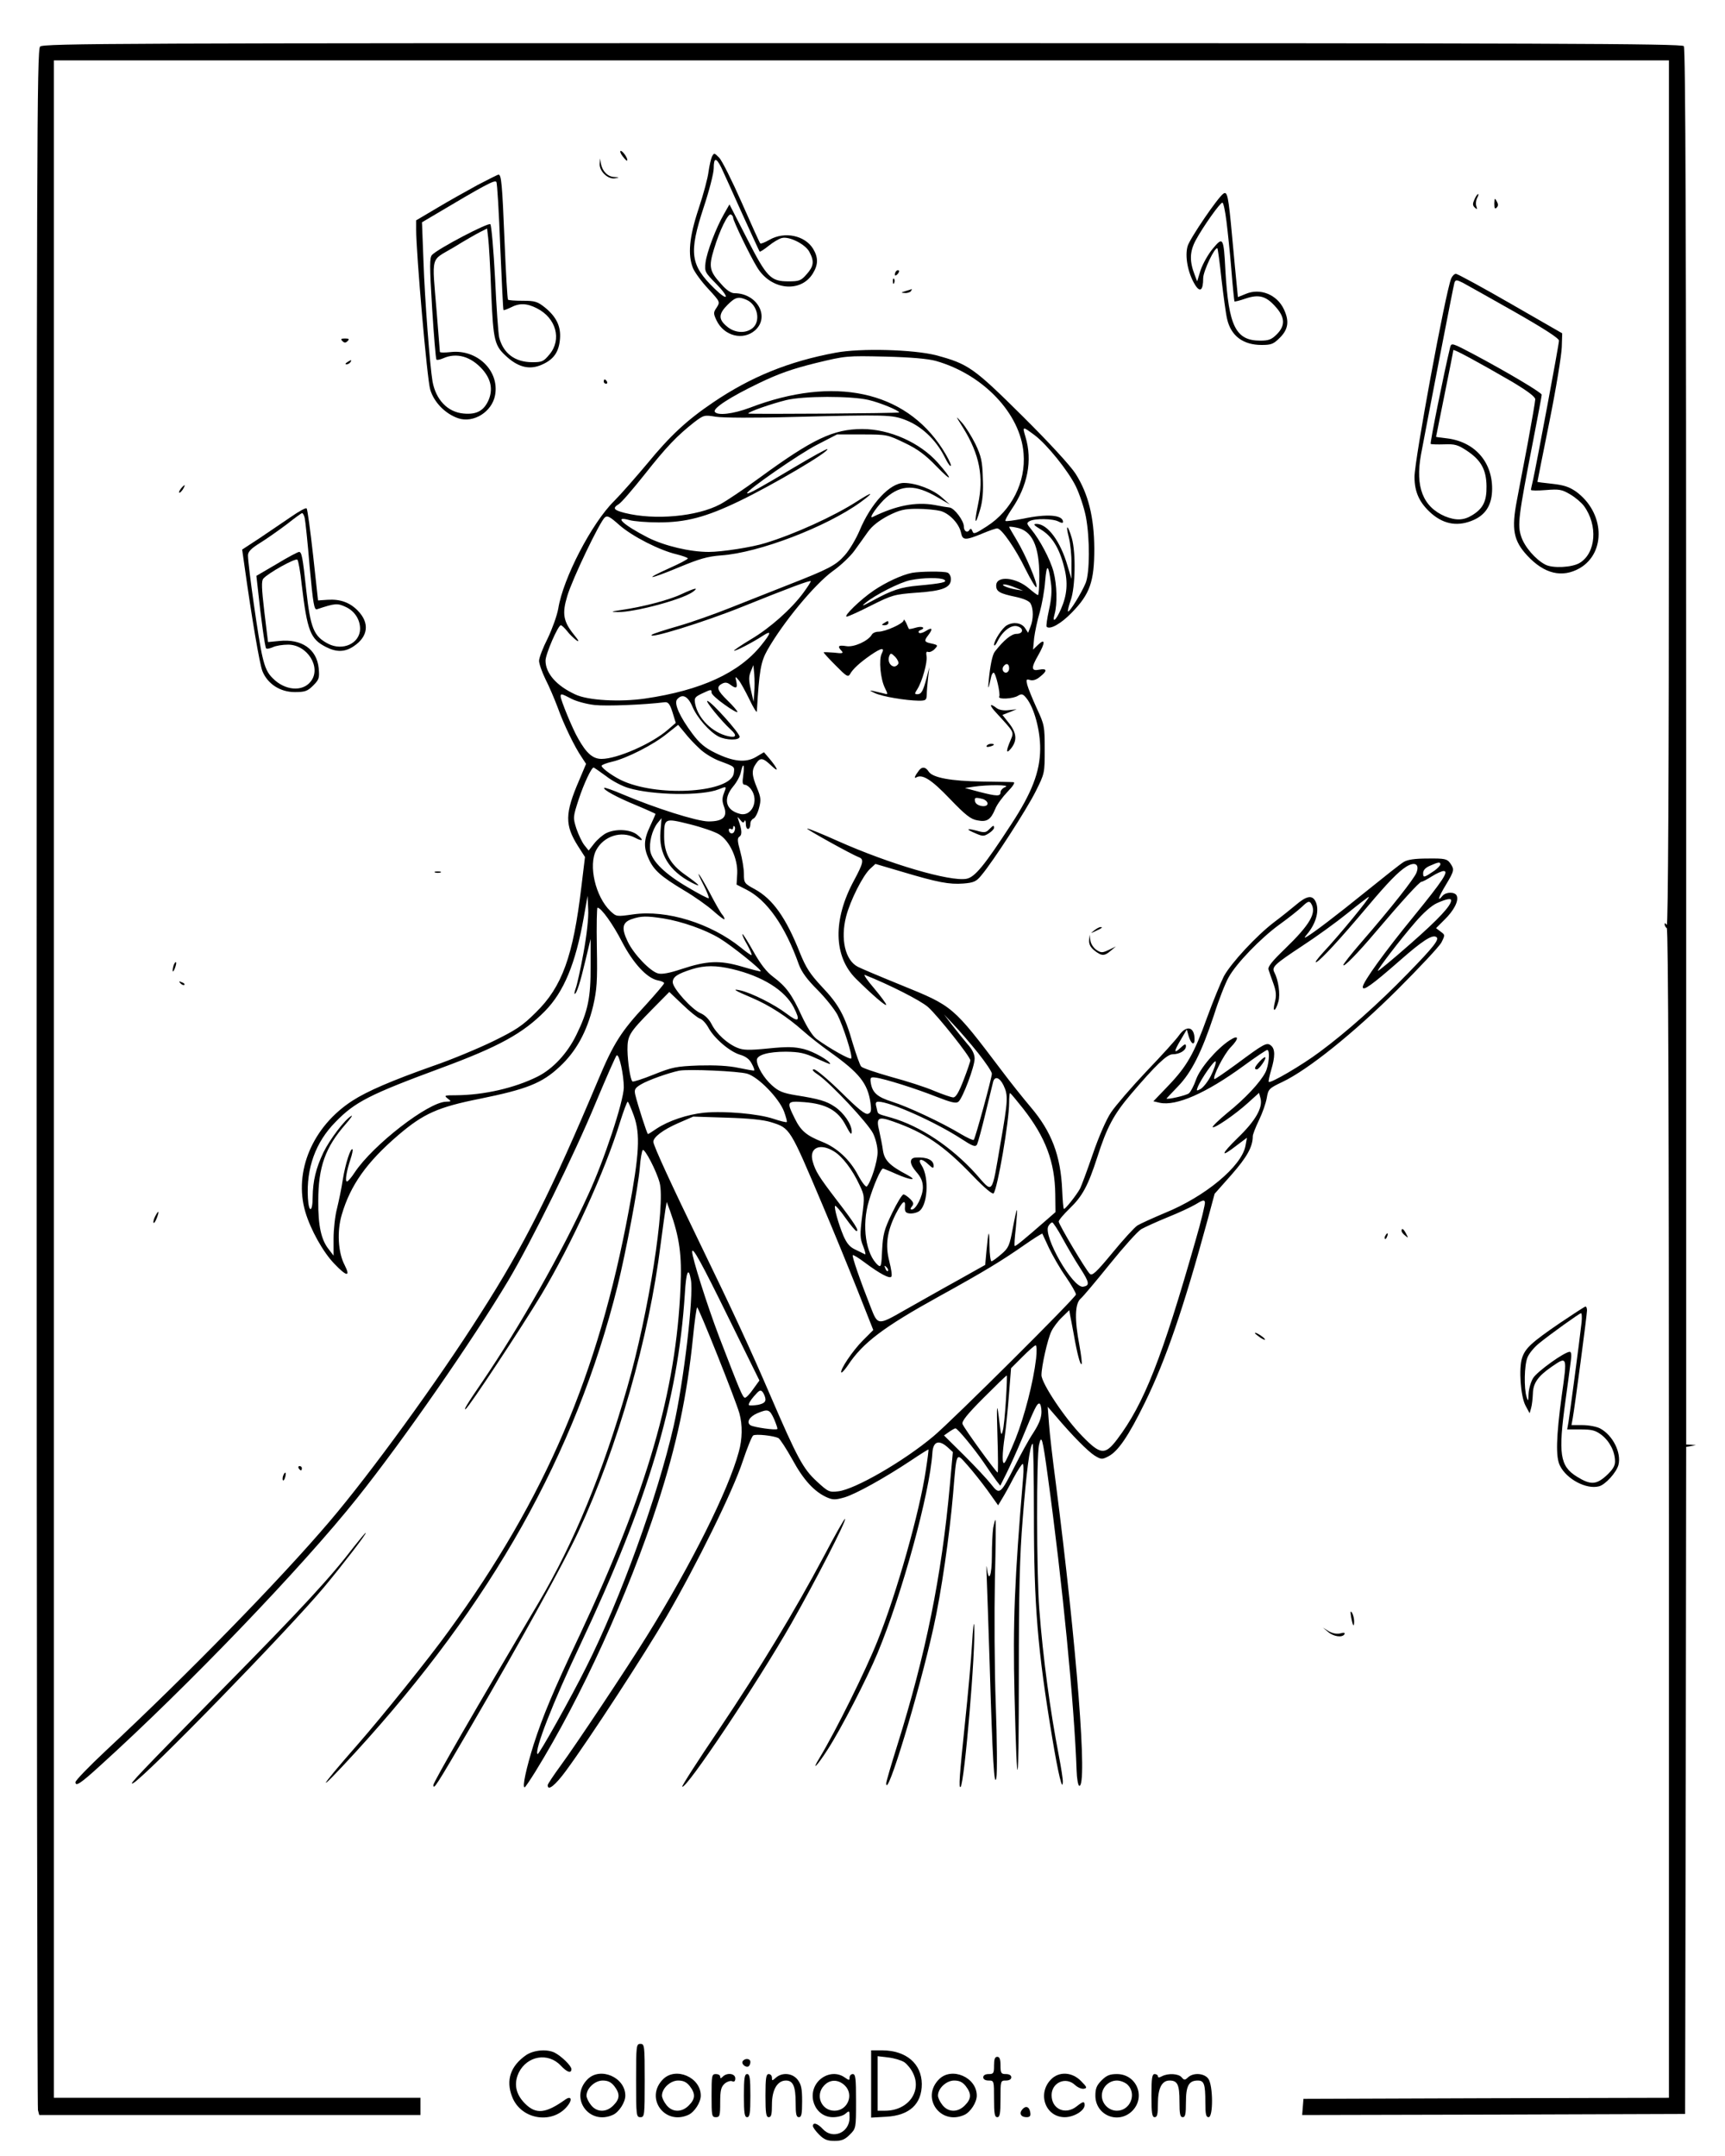 <?xml version="1.0" standalone="no"?>
<!DOCTYPE svg PUBLIC "-//W3C//DTD SVG 20010904//EN"
 "http://www.w3.org/TR/2001/REC-SVG-20010904/DTD/svg10.dtd">
<svg version="1.0" xmlns="http://www.w3.org/2000/svg"
 width="800pt" height="1000pt" viewBox="0 0 800 1000"
 preserveAspectRatio="xMidYMid meet">

<g transform="translate(0,1000) scale(0.1,-0.1)"
fill="#000000" stroke="none">
<path d="M186 9784 c-15 -14 -16 -462 -16 -4782 0 -2622 3 -4777 6 -4789 l6
-23 884 0 884 0 0 40 0 40 -850 0 -850 0 0 4725 0 4725 3745 0 3745 0 0 -2012
c0 -1303 -4 -2008 -10 -1998 -6 9 -10 10 -10 3 0 -6 5 -15 10 -18 7 -4 10
-920 10 -2716 l0 -2709 -847 -2 -848 -3 -3 -38 -3 -37 888 2 888 3 3 1547 2
1547 23 4 22 4 -22 2 -23 1 0 3236 c0 2380 -3 3241 -11 3250 -10 12 -628 14
-3810 14 -3439 0 -3799 -1 -3813 -16z"/>
<path d="M2887 9276 c10 -13 19 -23 21 -21 7 6 -19 45 -29 45 -5 0 -2 -11 8
-24z"/>
<path d="M3302 9274 c-5 -11 -12 -42 -16 -70 -3 -28 -24 -106 -46 -172 -44
-132 -51 -215 -26 -276 8 -19 39 -62 70 -95 56 -61 56 -61 40 -87 -16 -23 -16
-28 -1 -60 35 -73 123 -95 179 -46 70 63 9 172 -96 172 -15 0 -37 14 -60 41
-56 61 -60 81 -35 163 26 87 66 169 79 161 6 -3 10 -10 10 -15 0 -14 79 -178
112 -231 64 -105 202 -119 258 -27 25 41 25 74 1 114 -38 62 -132 82 -202 42
-21 -12 -41 -20 -43 -17 -3 2 -41 87 -86 189 -45 102 -92 196 -105 209 -22 22
-23 23 -33 5z m43 -51 c10 -21 53 -116 96 -212 44 -96 80 -176 82 -178 2 -2
21 10 42 27 21 17 48 33 61 36 34 9 110 -29 128 -65 23 -43 20 -66 -13 -103
-26 -30 -35 -33 -84 -33 -83 0 -100 17 -193 199 l-81 158 -25 -44 c-37 -64
-80 -177 -86 -226 -5 -42 -2 -46 49 -98 64 -65 58 -86 -7 -23 -113 110 -120
165 -51 376 26 78 47 160 47 182 0 51 11 52 35 4z m118 -614 c51 -23 66 -99
27 -131 -32 -26 -83 -23 -119 8 -40 33 -39 58 3 100 36 36 51 40 89 23z"/>
<path d="M2781 9239 c-1 -34 39 -72 71 -66 22 4 22 4 -3 6 -30 1 -55 26 -62
61 l-4 25 -2 -26z"/>
<path d="M2215 9142 c-49 -27 -134 -74 -187 -106 l-98 -58 0 -42 c0 -112 51
-697 65 -742 17 -60 71 -114 130 -134 71 -24 157 30 171 107 21 113 -83 214
-206 200 -28 -3 -50 -3 -50 1 0 4 -7 88 -15 187 -22 267 -30 233 78 297 50 31
106 63 124 72 l32 16 5 -43 c3 -23 10 -137 14 -253 10 -231 15 -248 76 -302
54 -47 105 -58 160 -33 54 24 78 58 83 119 5 58 -17 103 -70 146 -34 27 -46
31 -102 31 -35 0 -66 2 -69 5 -3 3 -10 125 -16 270 -11 269 -15 310 -28 310
-4 0 -47 -22 -97 -48z m105 -287 c7 -160 13 -291 15 -293 2 -2 17 4 34 12 40
21 74 20 121 -4 89 -45 116 -144 59 -213 -28 -34 -35 -37 -80 -37 -81 0 -135
41 -154 115 -4 17 -13 139 -19 273 -7 133 -17 247 -22 252 -9 9 -241 -112
-270 -142 -12 -12 -12 -48 0 -247 8 -128 17 -236 20 -239 3 -3 17 0 31 6 62
28 129 9 183 -52 39 -45 48 -91 29 -139 -22 -52 -56 -71 -118 -65 -73 7 -127
63 -143 148 -12 70 -36 379 -42 557 l-7 182 44 26 c252 150 294 172 301 161 4
-6 12 -142 18 -301z"/>
<path d="M5674 9102 c-25 -16 -155 -207 -166 -243 -14 -47 1 -125 33 -178 24
-40 39 -29 39 29 0 32 55 148 66 138 2 -3 11 -67 19 -144 9 -76 20 -159 26
-184 18 -78 74 -120 160 -120 45 0 55 4 85 34 39 39 44 77 18 132 -32 68 -110
99 -176 71 l-37 -15 -5 51 c-3 29 -13 133 -22 232 -17 186 -22 209 -40 197z
m14 -129 c6 -49 17 -151 23 -228 6 -77 13 -141 14 -143 2 -2 25 4 51 13 62 21
95 12 138 -36 46 -50 48 -89 7 -130 -24 -24 -38 -29 -76 -29 -114 0 -147 66
-162 325 -8 155 -11 159 -59 101 -21 -25 -46 -70 -56 -99 l-16 -52 -11 29
c-25 64 -24 108 4 161 34 63 113 175 124 175 5 0 13 -39 19 -87z"/>
<path d="M6838 9075 c-9 -20 -9 -28 2 -38 10 -10 12 -8 7 6 -4 10 -2 27 3 38
6 10 8 19 5 19 -3 0 -11 -11 -17 -25z"/>
<path d="M6930 9056 c0 -22 3 -27 11 -19 8 8 8 16 0 30 -9 16 -10 14 -11 -11z"/>
<path d="M4157 8743 c-4 -3 -7 -11 -7 -17 0 -6 5 -5 12 2 6 6 9 14 7 17 -3 3
-9 2 -12 -2z"/>
<path d="M6730 8708 c-26 -63 -170 -841 -170 -920 0 -72 24 -122 80 -171 60
-51 125 -60 196 -28 57 26 84 73 84 145 0 126 -83 218 -211 233 -27 3 -49 6
-49 7 0 1 18 90 40 199 22 108 40 199 40 203 0 7 111 -53 268 -144 74 -44 112
-72 112 -84 0 -9 -16 -102 -35 -205 -20 -103 -42 -222 -50 -263 -26 -135 -16
-188 48 -257 79 -85 162 -105 244 -58 123 73 114 259 -18 355 -32 22 -56 30
-110 36 -38 4 -69 8 -69 9 0 1 25 128 56 281 31 154 56 308 57 344 l2 64 -240
138 c-132 76 -246 138 -253 138 -7 0 -17 -10 -22 -22z m53 -19 c12 -6 118 -66
235 -132 144 -82 212 -126 212 -137 0 -18 -104 -572 -120 -645 -5 -22 -10 -43
-10 -47 0 -4 31 -4 69 -1 62 5 74 3 113 -20 24 -14 52 -38 64 -54 65 -89 56
-218 -20 -264 -35 -21 -124 -26 -159 -8 -45 23 -97 83 -112 130 -18 54 -14 89
55 444 22 113 40 209 40 214 0 10 -155 102 -312 186 -106 56 -107 56 -113 33
-27 -111 -94 -443 -90 -447 3 -2 31 -3 63 -2 49 2 63 -2 104 -29 67 -44 91
-89 92 -165 1 -70 -16 -104 -67 -135 -39 -24 -75 -25 -125 -5 -103 44 -139
137 -112 286 28 150 151 786 155 797 5 15 10 15 38 1z"/>
<path d="M4141 8694 c0 -11 3 -14 6 -6 3 7 2 16 -1 19 -3 4 -6 -2 -5 -13z"/>
<path d="M4200 8650 c-23 -7 -23 -8 -3 -9 12 -1 25 4 28 9 3 6 5 10 3 9 -2 -1
-14 -5 -28 -9z"/>
<path d="M1588 8418 c9 -9 15 -9 24 0 9 9 7 12 -12 12 -19 0 -21 -3 -12 -12z"/>
<path d="M3875 8364 c-216 -40 -393 -112 -567 -230 -123 -83 -200 -155 -306
-284 -53 -63 -121 -141 -153 -173 -104 -102 -238 -360 -260 -500 -6 -33 -28
-94 -49 -138 -22 -43 -40 -90 -40 -104 0 -14 14 -53 30 -86 17 -33 42 -92 57
-132 27 -76 78 -182 112 -231 l19 -29 -32 -76 c-67 -155 -67 -208 -5 -306 l32
-50 -17 -140 c-38 -320 -89 -462 -211 -581 -62 -62 -93 -82 -197 -133 -68 -33
-194 -86 -282 -116 -189 -67 -303 -116 -371 -160 -185 -119 -274 -329 -219
-516 24 -82 83 -188 135 -241 57 -60 76 -62 47 -5 -30 57 -36 156 -13 233 40
137 116 244 262 369 117 100 184 130 380 169 216 44 287 72 368 148 77 71 127
163 156 283 17 75 20 112 17 271 -2 101 0 184 3 184 17 0 72 -77 114 -159 51
-98 115 -168 165 -178 17 -3 30 -9 30 -13 0 -5 -39 -50 -86 -102 -113 -121
-149 -178 -219 -345 -219 -520 -343 -768 -548 -1088 -198 -312 -509 -739 -697
-960 -233 -274 -659 -710 -1038 -1064 -78 -73 -142 -139 -142 -147 0 -22 24
-6 115 77 402 364 935 919 1190 1239 215 269 535 731 702 1010 108 182 306
583 407 828 49 117 92 215 96 217 12 7 33 -91 33 -149 -1 -64 -91 -338 -165
-497 -123 -270 -318 -613 -492 -869 -72 -105 -88 -133 -76 -125 16 10 255 372
350 529 141 236 295 571 366 803 16 51 32 93 35 93 3 0 16 -30 29 -66 30 -85
25 -177 -24 -439 -141 -759 -386 -1332 -835 -1950 -89 -124 -310 -398 -421
-525 -193 -220 -200 -243 -11 -37 631 690 1020 1382 1215 2162 39 158 96 461
103 547 3 43 10 81 14 84 10 6 63 -96 78 -151 28 -103 -51 -607 -150 -950
-113 -395 -248 -722 -409 -995 -293 -494 -490 -836 -490 -849 0 -25 11 -8 175
273 234 401 429 755 497 901 183 394 328 900 382 1335 9 69 19 141 22 160 l6
35 15 -40 c44 -123 56 -206 49 -355 -20 -483 -155 -948 -468 -1615 -124 -262
-170 -373 -213 -506 -34 -109 -54 -199 -42 -199 3 0 25 33 50 73 214 347 430
821 567 1243 88 271 136 497 164 772 7 73 16 135 19 138 5 6 179 -430 196
-491 15 -54 14 -120 -3 -180 -48 -177 -219 -520 -424 -850 -94 -152 -336 -515
-401 -603 -33 -45 -61 -87 -61 -92 0 -29 35 -1 85 67 111 151 364 540 465 713
141 243 309 584 354 721 21 63 43 117 49 121 13 8 94 -1 117 -12 8 -5 37 -50
65 -100 51 -94 102 -150 162 -176 26 -11 38 -11 80 1 53 16 186 90 308 171 43
29 80 52 81 51 1 -1 -4 -43 -12 -94 -28 -192 -136 -575 -224 -793 -55 -138
-194 -419 -269 -543 -41 -67 -12 -39 36 36 63 97 183 330 233 450 114 274 242
743 254 927 3 54 29 64 70 28 l25 -23 -14 -155 c-38 -421 -112 -784 -244
-1206 -28 -89 -51 -168 -51 -175 0 -83 152 418 219 721 36 160 75 432 91 620
17 202 13 194 66 135 25 -28 67 -81 94 -118 l49 -69 18 30 c10 16 34 59 53 96
19 36 39 66 43 66 4 0 5 -28 2 -62 -40 -476 -48 -672 -40 -1008 12 -498 20
-459 20 90 0 393 4 554 18 725 17 218 33 342 46 349 3 2 6 -147 6 -332 0 -420
17 -624 85 -1033 28 -169 48 -250 49 -204 1 11 -8 67 -19 125 -39 201 -73 450
-90 675 -13 163 -14 714 -1 765 11 48 16 31 40 -145 68 -495 123 -1059 134
-1368 1 -37 7 -68 12 -70 40 -9 -11 643 -109 1408 -14 105 -28 226 -31 270
l-6 80 38 -44 c78 -92 148 -162 179 -182 31 -19 35 -19 64 -4 45 23 93 93 170
250 97 199 178 434 291 849 l32 119 78 88 c72 82 99 130 99 179 0 8 13 42 29
75 16 33 32 79 36 103 7 41 10 44 73 74 118 56 331 227 533 428 102 102 194
200 204 219 17 34 17 35 -4 50 l-21 16 39 39 c43 42 67 87 57 111 -7 19 -50
19 -66 0 -27 -32 -19 -6 15 50 40 67 41 72 20 102 -14 19 -24 22 -103 21 -61
0 -94 -5 -112 -16 -14 -8 -92 -70 -175 -137 -141 -114 -241 -190 -275 -210
-12 -7 -12 -5 1 11 44 52 60 115 39 155 -16 29 -42 23 -91 -19 -24 -20 -70
-57 -101 -80 -81 -62 -198 -188 -232 -250 -15 -30 -50 -115 -77 -189 -61 -170
-94 -228 -181 -319 l-69 -72 30 -7 c76 -16 214 44 388 171 56 41 105 74 110
74 14 0 8 -73 -9 -105 -25 -47 -93 -120 -175 -186 -41 -34 -72 -64 -69 -67 8
-7 102 57 163 112 l52 47 7 -26 c11 -43 -24 -104 -105 -182 -81 -79 -83 -96
-6 -36 l48 36 -7 -38 c-18 -95 -187 -235 -374 -311 -57 -24 -114 -50 -127 -58
-14 -9 -66 -66 -116 -127 -76 -92 -94 -108 -105 -97 -20 20 -144 229 -144 242
0 7 23 34 51 61 59 57 85 105 128 238 44 138 76 198 155 291 115 135 168 186
194 186 33 0 62 18 62 37 0 13 -5 12 -25 -7 -32 -30 -32 -18 2 39 l27 46 9
-32 c11 -36 27 -44 27 -14 0 59 -37 68 -72 19 -12 -18 -80 -93 -151 -167 -70
-74 -144 -160 -164 -190 -22 -32 -58 -115 -85 -194 -26 -76 -53 -148 -59 -160
-17 -31 -71 -99 -75 -94 -3 2 -6 42 -8 88 -7 159 -49 270 -146 384 -33 39 -94
115 -135 170 -227 300 -225 298 -466 396 -96 39 -186 77 -201 85 -58 30 -81
128 -54 233 19 74 77 189 111 221 l25 23 122 -36 c167 -50 221 -60 286 -55 48
4 60 9 84 39 54 64 209 304 251 388 42 84 42 85 42 195 0 107 -1 114 -37 191
-20 44 -40 93 -44 109 -6 25 -4 27 13 22 13 -4 30 1 46 15 35 27 34 40 -3 33
-38 -8 -39 8 -5 67 33 58 33 80 0 49 l-24 -23 5 54 c4 30 15 83 26 119 10 36
22 101 25 144 7 84 15 81 27 -9 5 -34 2 -75 -9 -123 -9 -41 -14 -76 -11 -79
15 -15 67 14 117 66 84 86 104 144 104 296 -1 148 -28 255 -87 348 -24 37
-121 143 -246 267 -226 224 -251 242 -400 282 -104 27 -352 34 -467 12z m465
-38 c219 -62 393 -244 407 -429 11 -133 -55 -264 -170 -338 -54 -35 -62 -38
-67 -23 -5 13 -9 14 -14 6 -10 -16 -26 -6 -26 16 0 27 -44 85 -66 88 -10 1
-42 6 -71 12 -87 15 -178 -3 -286 -56 -23 -11 28 60 64 91 70 60 135 60 236 1
l58 -34 -37 33 c-41 37 -120 67 -176 67 -65 0 -154 -96 -206 -222 -16 -37 -45
-87 -67 -112 -43 -49 -75 -65 -269 -141 -74 -29 -193 -76 -263 -104 -70 -28
-179 -67 -242 -85 -63 -18 -118 -36 -122 -40 -25 -24 242 58 420 130 216 87
317 125 317 118 0 -4 -15 -27 -34 -53 -55 -75 -155 -164 -243 -216 -45 -27
-80 -51 -79 -53 5 -4 88 39 135 70 40 26 38 13 -8 -44 -103 -129 -280 -210
-539 -248 -117 -17 -265 -9 -324 19 -87 40 -138 98 -138 157 0 30 58 164 71
164 4 0 17 -12 29 -27 11 -15 31 -33 42 -42 16 -11 13 -3 -10 25 -50 62 -56
98 -31 180 23 78 151 345 174 364 12 10 23 4 67 -35 60 -53 188 -118 266 -136
28 -7 52 -16 52 -19 0 -4 -38 -24 -85 -45 -127 -57 -95 -54 42 3 96 40 133 51
198 56 174 12 487 132 645 246 67 49 59 52 -13 6 -108 -70 -293 -154 -428
-195 -60 -19 -201 -41 -262 -41 -88 0 -204 28 -281 66 -115 59 -163 103 -88
82 20 -6 82 -11 137 -11 126 0 218 24 372 98 156 75 421 231 410 242 -3 2 -72
-36 -154 -85 -159 -95 -213 -125 -218 -120 -9 9 243 184 324 225 l93 48 117 0
c114 0 117 -1 196 -39 61 -29 97 -56 149 -110 73 -75 77 -64 6 17 -83 94 -224
157 -351 157 -134 0 -230 -46 -475 -225 -71 -52 -154 -108 -184 -124 -107 -57
-304 -75 -443 -40 -51 13 -58 22 -27 41 12 7 65 69 120 138 100 127 150 179
230 242 44 33 46 34 100 25 32 -5 181 -6 355 -1 439 11 461 11 527 -15 71 -28
137 -89 177 -167 16 -33 30 -52 31 -43 0 9 -18 44 -40 78 -174 269 -503 339
-892 190 -77 -29 -151 -38 -163 -19 -10 16 72 69 203 132 93 45 156 67 265 94
140 34 144 34 322 30 121 -3 198 -10 235 -20z m-312 -181 c52 -12 142 -49 142
-58 0 -4 -700 -9 -700 -5 0 8 107 45 175 62 81 20 301 20 383 1z m771 -164
c57 -43 155 -165 190 -236 18 -37 39 -101 47 -142 19 -101 18 -260 -1 -307
-20 -48 -76 -138 -82 -132 -2 2 3 26 13 53 21 60 24 218 5 286 -19 65 -31 69
-14 4 7 -28 13 -83 12 -122 l0 -70 -18 60 c-33 115 -93 195 -144 195 -17 0
-13 -6 20 -26 51 -30 86 -86 108 -174 19 -72 14 -130 -15 -196 -23 -53 -42
-67 -29 -22 13 47 11 135 -5 196 -15 57 -64 149 -103 196 -22 27 -23 30 -8 39
24 13 108 12 134 -2 13 -7 21 -8 21 -2 0 33 -73 39 -186 15 -42 -8 -78 -13
-81 -10 -3 2 10 26 28 53 75 109 98 227 65 336 -15 51 -15 51 43 8z m-437
-351 c42 -12 86 -59 95 -101 7 -36 20 -36 98 -4 33 14 65 25 70 24 20 0 86
-96 131 -189 26 -52 49 -90 51 -83 6 16 -50 148 -92 218 -19 32 -35 59 -35 61
0 2 15 1 33 -3 73 -13 107 -84 107 -225 0 -48 -3 -88 -6 -88 -4 0 -21 13 -40
29 -61 54 -154 63 -154 15 0 -28 16 -37 93 -53 36 -8 61 -19 67 -31 13 -25 13
-72 -1 -107 l-11 -28 -15 23 c-16 23 -52 29 -83 12 -21 -11 -60 -71 -60 -91 1
-8 9 1 18 20 23 45 63 75 91 66 30 -9 27 -35 -5 -35 -23 0 -59 -29 -100 -82
-12 -15 -22 -65 -29 -138 -4 -42 -1 -38 11 18 2 12 8 22 12 22 10 0 33 -100
26 -111 -8 -14 64 -11 87 4 17 10 23 9 39 -11 36 -44 65 -151 64 -237 -1 -105
-39 -203 -134 -348 -125 -192 -169 -246 -208 -253 -75 -14 -356 68 -596 175
-76 34 -140 60 -143 58 -3 -4 206 -120 240 -133 25 -9 21 -27 -22 -107 -99
-182 -96 -353 9 -457 77 -76 140 -130 140 -120 0 5 -26 40 -57 77 -31 36 -50
64 -42 61 109 -43 258 -118 293 -149 45 -40 196 -230 196 -247 0 -6 -14 -47
-31 -91 -22 -57 -36 -81 -48 -81 -9 0 -49 14 -88 30 -39 17 -129 46 -200 65
-70 20 -133 41 -139 48 -6 6 -23 55 -39 107 -37 130 -65 181 -144 264 -54 58
-73 87 -101 156 -65 164 -126 250 -210 296 -48 26 -50 29 -50 71 0 24 -8 71
-17 104 -14 50 -14 62 -3 69 12 8 11 31 -5 75 -6 19 -6 19 8 2 11 -14 16 -15
20 -5 3 7 6 0 6 -15 1 -31 21 -28 21 3 0 10 7 20 14 23 8 3 20 25 26 49 10 37
9 49 -9 93 -25 60 -26 83 -5 113 20 30 32 28 72 -10 37 -35 30 -14 -11 35
l-24 28 -37 -22 c-48 -28 -105 -22 -189 19 -49 24 -73 45 -106 89 -59 79 -86
140 -71 159 24 28 50 16 71 -33 22 -52 78 -116 121 -139 35 -18 98 -19 98 -1
0 17 -129 161 -149 166 -14 3 64 -93 108 -133 30 -27 26 -39 -11 -31 -73 16
-140 81 -154 150 -5 28 -2 32 31 48 43 20 45 21 45 4 0 -7 27 -32 60 -55 33
-24 60 -39 60 -34 0 4 -20 28 -45 52 -49 48 -55 64 -26 79 13 7 24 6 37 -4 28
-21 35 -18 29 13 -6 26 -6 27 11 7 9 -11 31 -51 50 -90 18 -38 34 -63 34 -55
11 189 18 230 49 285 72 127 218 304 303 366 37 26 82 69 100 94 18 25 47 65
63 88 20 28 51 52 94 75 54 27 75 32 135 32 39 0 88 -5 108 -10z m348 -356
l35 -14 -35 6 c-40 7 -76 24 -50 23 8 0 31 -7 50 -15z m-30 -374 c0 -11 -7
-20 -15 -20 -15 0 -21 21 -8 33 12 13 23 7 23 -13z m-1182 -112 l-3 -43 -13
56 c-10 45 -10 61 0 85 l12 29 4 -42 c2 -24 2 -62 0 -85z m-848 -29 c23 -12
71 -25 108 -29 54 -6 229 1 326 13 15 1 23 -9 35 -47 l15 -49 -37 -32 c-75
-65 -235 -135 -307 -135 -40 0 -70 25 -109 95 -25 42 -81 179 -81 195 0 14 4
13 50 -11z m594 -231 c21 -21 64 -47 94 -58 72 -27 69 -25 65 -57 -13 -87
-335 -111 -508 -38 -42 17 -105 61 -105 73 0 4 22 13 49 19 68 16 190 78 253
129 l53 42 30 -36 c16 -21 47 -54 69 -74z m203 -123 c-5 -35 -4 -45 8 -45 7 0
21 -10 29 -22 37 -52 2 -127 -52 -113 -67 17 -80 69 -32 127 17 20 33 50 36
67 10 47 18 37 11 -14z m-636 -5 c29 -23 76 -47 104 -55 114 -34 341 -37 418
-6 38 15 37 15 24 -19 -9 -23 -8 -38 1 -62 17 -47 -5 -68 -72 -68 -53 0 -248
62 -399 126 -44 19 -82 32 -85 30 -7 -8 58 -44 151 -82 48 -20 87 -38 87 -39
0 -2 -11 -27 -25 -57 -30 -63 -31 -99 -6 -153 24 -52 56 -80 162 -144 48 -28
110 -72 138 -97 28 -25 51 -42 51 -37 0 5 -4 13 -9 19 -6 5 -33 52 -60 104
-52 97 -72 120 -25 29 14 -28 23 -53 21 -55 -2 -3 -46 20 -98 51 -103 60 -163
118 -173 166 -7 39 8 99 33 131 l19 23 -5 -62 c-9 -102 40 -183 145 -237 49
-25 38 -12 -28 35 -72 50 -100 101 -100 180 0 85 2 85 119 56 56 -14 117 -35
136 -47 49 -30 87 -113 84 -181 l-3 -52 45 -23 c96 -48 181 -170 244 -348 13
-35 38 -69 86 -117 37 -37 79 -90 93 -116 27 -54 70 -187 64 -202 -3 -9 -101
46 -161 90 -18 13 -44 54 -68 105 -46 101 -73 138 -133 183 -31 23 -59 59 -92
118 -26 46 -48 82 -51 80 -2 -2 8 -25 23 -50 14 -26 23 -47 19 -47 -4 0 -25
15 -48 34 -141 114 -345 177 -500 155 -78 -11 -78 -11 -106 15 -70 67 -103
213 -66 283 35 65 115 91 179 58 38 -20 44 -13 10 14 -32 25 -101 28 -144 6
-15 -8 -40 -29 -54 -47 l-26 -33 -20 25 c-11 14 -27 48 -37 77 -16 51 -16 53
11 136 24 73 59 147 69 147 2 0 28 -18 58 -40z m595 -255 c-6 -17 -26 -12 -26
6 0 6 5 7 10 4 6 -3 10 -1 10 6 0 7 3 10 6 6 4 -3 4 -13 0 -22z m3163 -193
c-11 -28 -117 -163 -256 -323 -46 -53 -83 -100 -83 -105 0 -13 67 55 148 151
123 145 205 235 214 235 5 0 26 11 48 25 22 14 47 25 55 25 26 0 -4 -45 -140
-212 -132 -161 -235 -304 -235 -326 0 -21 42 9 170 121 108 95 152 123 171
111 16 -10 -10 -44 -135 -172 -130 -134 -282 -270 -407 -362 -80 -60 -227
-146 -235 -138 -2 3 3 27 11 54 19 63 19 98 0 114 -20 17 -32 10 -160 -85 -55
-40 -101 -72 -103 -70 -10 9 44 115 75 147 41 42 39 61 -4 33 -61 -40 -138
-130 -156 -182 -10 -29 -25 -57 -33 -64 -12 -10 -104 -31 -104 -24 0 0 24 26
53 56 63 65 110 159 167 331 22 70 53 149 68 175 35 64 149 182 236 245 39 28
86 65 104 82 27 26 34 28 42 16 28 -43 -4 -98 -122 -212 -59 -57 -79 -82 -75
-95 3 -10 13 -39 23 -66 13 -37 14 -56 6 -87 -12 -48 3 -44 17 5 9 34 0 99
-19 135 -13 25 0 37 130 123 63 41 157 109 209 151 52 42 96 76 99 76 9 0
-136 -177 -213 -259 -27 -30 -41 -49 -29 -43 22 12 108 105 236 257 96 114
143 162 181 186 40 24 61 10 46 -29z m111 39 c0 -5 -12 -18 -27 -29 -50 -34
-53 -34 -53 -12 0 14 11 26 33 35 38 17 47 18 47 6z m-3974 -411 c-14 -76 -30
-149 -36 -164 -5 -14 -7 -26 -5 -26 9 0 26 53 50 155 l24 100 0 -125 c1 -146
-12 -210 -66 -320 -42 -86 -108 -157 -179 -193 -108 -54 -250 -86 -378 -87
-55 0 -58 -1 -40 -15 18 -14 18 -14 -7 -15 -82 -1 -339 -200 -424 -328 -15
-23 -31 -42 -36 -42 -10 0 -2 48 17 105 7 21 11 41 9 44 -9 9 -33 -66 -45
-139 -6 -41 -19 -102 -27 -135 -9 -33 -16 -96 -16 -140 l0 -79 -22 29 c-35 43
-50 109 -49 225 0 158 33 249 127 356 23 26 35 44 26 38 -30 -17 -99 -108
-129 -169 -35 -74 -49 -132 -50 -207 0 -72 -18 -76 -22 -5 -8 138 35 259 128
353 90 93 159 128 489 250 268 99 381 161 483 265 87 89 141 219 179 432 l18
102 3 -64 c2 -38 -7 -119 -22 -201z m4024 244 c0 -24 -56 -85 -187 -200 -84
-74 -153 -131 -153 -127 0 9 102 143 174 226 36 42 75 77 100 88 42 19 66 24
66 13z m-3653 -84 c86 -14 194 -52 260 -92 55 -33 197 -147 191 -153 -2 -2
-41 8 -88 22 -103 30 -162 27 -280 -12 -54 -18 -90 -25 -108 -20 -36 9 -113
89 -141 148 -30 62 -25 89 19 104 44 15 69 15 147 3z m320 -235 c139 -33 243
-98 284 -177 33 -65 24 -73 -34 -29 -55 42 -161 95 -212 107 -44 10 -29 0 52
-34 82 -35 164 -88 238 -154 28 -25 84 -69 125 -98 136 -97 174 -145 187 -235
5 -36 3 -46 -11 -51 -13 -5 -46 22 -125 100 -59 58 -116 106 -126 106 -12 0
-5 -9 22 -27 58 -41 227 -221 252 -270 12 -25 21 -61 21 -87 0 -42 -31 -140
-50 -159 -4 -5 -23 19 -41 53 -38 72 -98 127 -166 154 -73 29 -99 51 -127 108
-39 79 -38 82 44 76 101 -8 156 -38 192 -107 22 -42 28 -48 28 -29 0 33 -37
87 -79 115 -38 26 -73 36 -180 53 -60 10 -80 18 -111 46 -38 34 -70 88 -70
117 0 24 53 39 135 39 63 -1 87 -6 141 -31 35 -16 64 -28 64 -26 0 14 -75 57
-121 69 -46 11 -76 12 -166 3 -90 -9 -116 -8 -143 3 -47 19 -98 66 -120 110
-11 22 -31 42 -50 50 -41 17 -130 116 -130 144 0 25 21 39 90 61 59 18 111 18
187 0z m-152 -229 c11 -3 29 -22 40 -42 26 -49 99 -112 147 -126 27 -8 44 -21
54 -41 9 -16 14 -30 12 -32 -2 -2 -34 4 -73 12 -47 10 -107 13 -185 11 -105
-4 -123 -8 -208 -42 -52 -21 -96 -35 -99 -32 -10 9 -22 90 -23 146 0 67 7 79
113 187 l81 82 61 -58 c33 -32 69 -61 80 -65z m1291 -160 c35 -44 64 -87 64
-96 0 -19 -77 -300 -84 -307 -3 -3 -29 9 -58 26 -91 55 -250 129 -321 151 -69
22 -92 42 -99 90 -3 22 0 25 22 22 42 -5 190 -52 283 -89 69 -27 91 -32 102
-23 20 17 75 163 75 200 0 20 -11 43 -33 67 -18 21 -50 61 -71 88 l-38 50 46
-49 c26 -27 76 -85 112 -130z m1080 -105 c-14 -28 -36 -55 -48 -62 -19 -10
-20 -9 -14 7 15 39 81 133 84 120 2 -8 -8 -37 -22 -65z m-2151 9 c52 -15 147
-113 171 -175 9 -25 15 -47 13 -49 -2 -3 -30 4 -63 15 -69 23 -223 37 -321 28
-77 -8 -164 -37 -220 -74 -20 -14 -38 -25 -40 -25 -4 0 -47 133 -59 183 -5 23
-2 30 26 47 33 20 129 54 178 64 44 8 273 -2 315 -14z m1189 -54 c22 -46 21
-69 -14 -269 -42 -245 -33 -234 -114 -142 -114 126 -258 222 -393 261 -69 20
-60 13 -68 47 -6 21 -4 27 9 27 54 0 264 -94 384 -172 52 -34 65 -39 73 -27 4
8 22 73 39 144 17 72 34 138 36 148 8 27 30 20 48 -17z m91 -108 c104 -133
147 -247 149 -397 l1 -83 -40 -35 c-112 -98 -146 -125 -149 -122 -3 2 0 40 5
83 4 44 7 81 5 83 -2 2 -10 -36 -19 -84 -15 -80 -19 -91 -53 -120 -21 -18 -41
-33 -46 -33 -4 0 -9 33 -9 73 -1 80 -5 74 -14 -24 l-6 -66 -132 -74 c-73 -40
-181 -102 -242 -136 -124 -71 -124 -71 -157 14 -50 127 -88 237 -83 241 2 3
28 -13 57 -35 67 -50 115 -76 122 -64 4 5 -1 37 -10 72 -19 74 -10 138 30 218
31 60 46 71 43 34 -2 -22 3 -29 20 -31 12 -2 31 2 42 8 43 22 52 158 15 215
-21 32 0 35 33 3 18 -17 23 -18 23 -6 0 28 -31 42 -83 39 -31 -2 -30 -29 2
-66 23 -26 31 -46 31 -73 0 -39 -32 -102 -51 -102 -8 0 -8 4 0 14 10 12 8 19
-8 35 -12 12 -26 21 -31 21 -6 0 -30 -39 -53 -87 -37 -77 -42 -98 -46 -171 -3
-71 -5 -81 -18 -71 -58 49 -78 185 -43 300 21 71 55 149 65 149 2 0 30 -11 61
-25 68 -30 105 -33 49 -3 -78 41 -103 66 -110 111 -3 23 -11 63 -17 90 -16 63
-6 70 62 46 147 -51 237 -112 372 -253 54 -56 91 -87 96 -81 18 21 72 334 72
420 0 25 2 45 4 45 3 0 30 -33 61 -72z m-1169 -63 c89 -28 86 -24 239 -385 48
-113 120 -289 161 -392 l74 -187 -48 -48 c-48 -48 -109 -139 -100 -149 3 -2
16 13 30 33 69 105 166 178 423 320 212 117 292 166 398 240 43 30 80 53 81
51 1 -2 15 -32 31 -67 17 -35 51 -95 78 -133 26 -38 47 -75 47 -82 0 -14 -572
-583 -660 -657 -139 -117 -365 -247 -442 -256 -42 -5 -47 -3 -100 46 -63 58
-89 105 -217 402 -91 212 -174 391 -326 704 -131 270 -215 452 -215 469 0 22
45 56 116 87 l69 30 155 -5 c103 -3 172 -10 206 -21z m291 -135 c39 -23 87
-86 119 -156 24 -50 24 -54 12 -147 -10 -83 -10 -100 5 -137 9 -23 13 -40 9
-38 -4 2 -23 11 -43 21 -27 12 -41 28 -57 64 -24 57 -45 133 -39 140 3 2 25
-23 48 -56 24 -34 47 -61 51 -61 14 0 -8 35 -91 143 -84 110 -99 134 -112 180
-18 63 33 87 98 47z m1678 -412 c-156 -547 -239 -759 -364 -924 -56 -74 -77
-72 -160 13 -81 82 -191 247 -191 285 0 40 28 166 46 203 8 17 30 47 49 65
l34 33 4 -24 c3 -13 10 -53 17 -89 15 -87 30 -143 36 -137 3 3 -2 42 -10 87
-23 120 -21 192 5 216 12 10 73 83 136 161 63 78 128 151 146 162 18 10 73 35
122 55 50 20 108 47 130 60 32 20 41 22 43 10 2 -7 -17 -87 -43 -176z m-617 8
c22 -40 58 -102 81 -137 44 -68 46 -82 14 -87 -48 -7 -187 236 -161 281 5 9
13 17 18 17 4 0 26 -33 48 -74z m-1546 -375 l140 -284 -29 -40 c-15 -22 -32
-40 -38 -40 -11 1 -23 31 -120 283 -57 150 -125 366 -125 394 1 26 41 -46 172
-313z m736 224 c-3 -3 -9 2 -12 12 -6 14 -5 15 5 6 7 -7 10 -15 7 -18z m-914
-40 c14 -74 -33 -474 -80 -680 -74 -324 -246 -801 -405 -1117 -69 -139 -221
-410 -226 -404 -16 16 70 237 197 505 316 670 454 1132 486 1629 6 104 17 129
28 67z m1601 -367 c-13 -109 -53 -265 -95 -371 -23 -56 -45 -106 -51 -111 -12
-13 -12 39 1 124 5 36 14 121 19 189 l10 125 53 53 c29 29 56 53 61 53 5 0 6
-27 2 -62z m-140 -194 c-4 -63 -10 -127 -15 -142 -6 -23 -8 -17 -14 33 -13
112 -15 100 -10 -62 3 -90 3 -163 1 -163 -7 0 -156 205 -163 225 -5 12 21 45
97 121 57 57 105 104 108 104 2 0 0 -52 -4 -116z m-1115 5 c0 -13 -11 -20 -35
-25 -20 -3 -39 -4 -42 -1 -3 4 7 22 23 40 26 30 31 33 42 19 6 -9 12 -24 12
-33z m1280 -57 c0 -28 -11 -56 -38 -98 -22 -33 -60 -103 -86 -155 -66 -130
-70 -134 -109 -84 -17 22 -73 82 -125 134 l-94 93 24 17 c13 9 26 16 29 16 10
0 87 -94 131 -158 23 -34 49 -72 59 -85 l18 -23 29 58 c16 32 48 103 71 158
62 150 70 165 81 165 5 0 10 -17 10 -38z m-1240 -34 c10 -24 17 -44 15 -46 -6
-7 -109 8 -124 17 -21 13 -6 40 31 56 50 21 57 19 78 -27z"/>
<path d="M4467 8015 c76 -123 96 -227 69 -354 -19 -90 -14 -105 9 -26 12 40
16 84 13 148 -2 78 -8 102 -34 157 -18 36 -46 81 -63 100 -31 34 -31 34 6 -25z"/>
<path d="M3160 7244 c-57 -27 -179 -59 -277 -73 -51 -8 -53 -9 -18 -10 77 -1
295 57 347 93 33 24 10 19 -52 -10z"/>
<path d="M4230 7343 c-47 -9 -122 -44 -178 -82 -62 -42 -143 -121 -125 -121 6
0 57 23 112 51 98 49 107 52 212 60 122 8 159 24 159 63 0 13 -7 27 -16 30
-17 7 -125 6 -164 -1z m149 -32 c17 -11 -11 -17 -119 -27 -82 -7 -124 -21
-215 -71 -44 -24 -53 -27 -32 -10 44 37 162 97 209 106 58 12 140 13 157 2z"/>
<path d="M4191 7123 c-1 -15 -85 -53 -117 -53 -13 0 -27 -6 -31 -14 -17 -29
-82 -59 -118 -53 -37 6 -43 0 -22 -22 10 -11 4 -13 -35 -8 -27 2 -48 3 -48 1
0 -3 25 -30 56 -61 49 -50 57 -55 66 -40 13 24 45 53 95 88 51 35 68 38 52 7
-14 -27 -6 -117 15 -159 15 -31 15 -31 -7 -25 -12 3 -33 8 -47 11 -20 4 -18 2
8 -10 34 -16 142 -34 203 -35 33 0 36 3 37 28 0 15 3 50 6 77 l6 50 -13 -50
c-16 -61 -24 -75 -43 -75 -13 0 -13 3 0 23 23 36 48 127 43 153 -3 18 -1 24 8
20 7 -2 21 4 30 14 16 17 15 18 -14 25 -35 7 -37 12 -16 39 23 30 18 38 -10
20 -14 -9 -29 -13 -33 -9 -4 4 -1 10 6 12 27 10 10 21 -20 12 -17 -5 -32 -8
-33 -6 -1 1 -6 13 -12 27 -7 14 -12 20 -12 13z m-25 -202 c-19 -30 -55 1 -42
36 6 15 9 15 28 -4 11 -12 17 -26 14 -32z"/>
<path d="M4100 7110 c-13 -8 -12 -10 3 -10 9 0 17 5 17 10 0 12 -1 12 -20 0z"/>
<path d="M4621 6693 c85 -93 82 -86 65 -128 -22 -51 -20 -65 4 -35 28 36 25
71 -11 116 l-30 38 33 13 33 13 -37 -4 c-22 -3 -44 1 -55 9 -35 27 -37 15 -2
-22z"/>
<path d="M4576 6541 c-4 -5 3 -7 14 -4 23 6 26 13 6 13 -8 0 -17 -4 -20 -9z"/>
<path d="M4263 6428 c-20 -26 -26 -41 -14 -34 28 17 70 -9 156 -99 73 -76 97
-95 128 -100 44 -9 62 3 83 54 8 20 34 55 57 79 26 27 36 43 27 44 -8 1 -73 2
-145 3 -145 2 -230 18 -248 46 -14 22 -30 24 -44 7z m400 -78 c-13 -5 -23 -16
-23 -25 0 -19 -16 -19 -98 2 l-67 18 40 6 c66 10 174 9 148 -1z m-105 -56 c12
-4 22 -13 22 -21 0 -21 -54 -13 -58 10 -4 18 1 20 36 11z"/>
<path d="M4587 6153 c-14 -15 -23 -16 -57 -6 -50 13 -52 7 -4 -13 32 -14 38
-13 60 1 13 8 24 20 24 25 0 14 -3 13 -23 -7z"/>
<path d="M1610 8320 c-9 -6 -10 -10 -3 -10 6 0 15 5 18 10 8 12 4 12 -15 0z"/>
<path d="M2800 8230 c0 -5 5 -10 11 -10 5 0 7 5 4 10 -3 6 -8 10 -11 10 -2 0
-4 -4 -4 -10z"/>
<path d="M840 7735 c-7 -9 -11 -17 -9 -20 3 -2 10 5 17 15 14 24 10 26 -8 5z"/>
<path d="M1350 7603 c-36 -24 -101 -69 -146 -99 l-81 -53 9 -63 c36 -258 72
-468 85 -501 24 -59 82 -97 150 -97 47 0 59 4 85 30 28 28 30 35 26 81 -9 88
-79 137 -183 126 l-52 -5 -17 140 c-13 110 -14 143 -5 154 22 26 150 97 158
88 5 -5 14 -56 20 -114 26 -217 40 -254 113 -291 49 -25 88 -24 129 4 67 45
74 108 18 165 -37 38 -82 54 -140 50 l-44 -3 -23 210 c-13 116 -26 213 -30
217 -4 4 -36 -14 -72 -39z m63 -5 c3 -13 14 -114 23 -226 16 -173 21 -202 34
-198 83 28 95 29 133 11 42 -19 67 -59 67 -102 -1 -67 -80 -104 -148 -69 -67
35 -82 71 -102 251 -16 151 -21 175 -33 175 -6 0 -53 -25 -104 -56 l-94 -55 7
-62 c14 -135 33 -269 38 -274 3 -4 17 -1 31 5 14 7 46 12 71 12 90 0 156 -107
105 -171 -38 -49 -120 -42 -176 15 -24 23 -36 49 -48 101 -17 69 -67 423 -67
469 0 17 14 32 58 59 32 20 87 59 123 86 35 28 67 51 70 51 4 0 9 -10 12 -22z"/>
<path d="M2018 5953 c6 -2 18 -2 25 0 6 3 1 5 -13 5 -14 0 -19 -2 -12 -5z"/>
<path d="M5074 5684 c-18 -14 -18 -14 6 -3 31 14 36 19 24 19 -6 0 -19 -7 -30
-16z"/>
<path d="M5051 5638 c-1 -18 7 -33 25 -47 33 -26 46 -26 75 -1 l24 20 -33 -16
c-30 -14 -35 -14 -57 0 -13 9 -26 28 -28 43 l-4 28 -2 -27z"/>
<path d="M806 5525 c-3 -9 -6 -22 -5 -28 0 -7 5 -1 10 12 5 13 8 26 5 28 -2 2
-6 -3 -10 -12z"/>
<path d="M837 5439 c7 -7 15 -10 18 -7 3 3 -2 9 -12 12 -14 6 -15 5 -6 -5z"/>
<path d="M5842 5077 c-23 -25 -28 -37 -13 -37 10 0 45 50 39 56 -3 2 -14 -6
-26 -19z"/>
<path d="M720 4359 c-6 -11 -10 -25 -8 -30 2 -5 8 4 15 21 13 34 9 40 -7 9z"/>
<path d="M6500 4291 c0 -5 7 -15 17 -22 15 -13 15 -12 4 9 -12 23 -21 28 -21
13z"/>
<path d="M6425 4269 c-4 -6 -5 -12 -2 -15 2 -3 7 2 10 11 7 17 1 20 -8 4z"/>
<path d="M7235 3864 c-133 -91 -161 -117 -176 -162 -16 -49 -7 -179 16 -222
l19 -35 7 25 c4 14 7 44 8 66 1 49 24 81 86 124 74 51 74 51 48 -132 -26 -192
-29 -288 -8 -327 31 -62 122 -110 180 -95 30 7 82 65 91 100 14 57 -27 138
-86 169 -16 8 -52 15 -81 15 l-51 0 6 33 c9 50 66 478 66 499 0 10 -3 18 -7
18 -5 -1 -57 -35 -118 -76z m100 4 c-10 -90 -56 -435 -61 -465 l-6 -33 62 0
c53 0 69 -4 98 -26 37 -29 62 -77 62 -123 0 -21 -11 -38 -41 -66 -47 -42 -73
-43 -136 -4 -79 49 -87 105 -53 351 11 79 22 162 25 186 4 28 2 42 -5 42 -24
0 -151 -91 -170 -122 -11 -18 -20 -51 -21 -73 -1 -35 -2 -37 -9 -15 -13 41
-11 148 4 184 7 18 31 47 52 64 55 45 188 140 196 141 4 1 5 -18 3 -41z"/>
<path d="M5820 3817 c0 -3 12 -12 26 -22 15 -9 23 -12 20 -6 -7 11 -46 35 -46
28z"/>
<path d="M1385 3190 c3 -5 8 -10 11 -10 2 0 4 5 4 10 0 6 -5 10 -11 10 -5 0
-7 -4 -4 -10z"/>
<path d="M1313 3155 c-3 -9 -3 -18 -1 -21 3 -3 8 4 11 16 6 23 -1 27 -10 5z"/>
<path d="M3821 2782 c-139 -261 -293 -515 -488 -806 -96 -142 -172 -260 -169
-263 16 -16 350 483 506 757 114 201 256 477 249 485 -3 2 -47 -76 -98 -173z"/>
<path d="M4606 2913 c-3 -21 -6 -80 -6 -130 0 -92 -15 -128 -23 -55 -2 20 -3
1 -1 -43 2 -44 8 -228 14 -410 13 -437 21 -573 31 -520 4 22 3 175 -3 340 -6
165 -7 425 -4 578 4 152 5 277 3 277 -3 0 -7 -17 -11 -37z"/>
<path d="M1643 2828 c-110 -144 -235 -280 -617 -668 -380 -387 -435 -444 -409
-431 54 27 723 714 888 912 84 101 198 249 191 249 -3 0 -26 -28 -53 -62z"/>
<path d="M6266 2500 c8 -43 14 -51 14 -19 0 13 -5 31 -10 39 -7 11 -8 5 -4
-20z"/>
<path d="M4508 2375 c-4 -71 -19 -237 -33 -369 -25 -239 -30 -304 -20 -294 18
18 71 644 63 748 -1 25 -6 -13 -10 -85z"/>
<path d="M6159 2431 c25 -22 66 -28 76 -11 4 7 -2 9 -19 4 -17 -4 -36 0 -54
10 l-27 17 24 -20z"/>
<path d="M2950 350 c0 -163 1 -170 20 -170 19 0 20 7 20 170 0 163 -1 170 -20
170 -19 0 -20 -7 -20 -170z"/>
<path d="M2440 468 c-72 -50 -95 -116 -65 -193 42 -110 195 -131 262 -36 18
26 9 40 -15 23 -91 -65 -136 -70 -187 -19 -44 44 -53 93 -29 144 39 78 136 95
195 32 29 -31 49 -37 49 -16 0 15 -45 59 -77 76 -36 18 -97 13 -133 -11z"/>
<path d="M4040 334 l0 -156 70 4 c108 6 165 59 165 152 -1 94 -72 155 -182
156 l-53 0 0 -156z m154 101 c13 -9 32 -32 41 -52 41 -85 -25 -173 -130 -173
l-35 0 0 126 0 127 50 -6 c27 -3 60 -13 74 -22z"/>
<path d="M4610 420 c0 -36 -2 -40 -25 -40 -16 0 -25 -6 -25 -15 0 -9 9 -15 25
-15 25 0 25 -1 25 -85 0 -69 3 -85 15 -85 12 0 15 16 15 85 0 84 0 85 25 85
16 0 25 6 25 15 0 9 -9 15 -25 15 -22 0 -25 4 -25 40 0 29 -4 40 -15 40 -11 0
-15 -11 -15 -40z"/>
<path d="M3444 439 c-7 -12 15 -31 28 -23 4 3 8 12 8 20 0 17 -26 19 -36 3z"/>
<path d="M2725 356 c-86 -86 7 -216 118 -165 28 13 57 58 57 89 0 85 -116 135
-175 76z m124 -32 c27 -35 26 -59 -4 -89 -33 -34 -77 -33 -104 1 -12 15 -21
34 -21 44 0 34 39 70 75 70 24 0 39 -7 54 -26z"/>
<path d="M3075 356 c-86 -86 7 -216 118 -165 28 13 57 58 57 89 0 85 -116 135
-175 76z m124 -32 c27 -35 26 -59 -4 -89 -33 -34 -77 -33 -104 1 -12 15 -21
34 -21 44 0 34 39 70 75 70 24 0 39 -7 54 -26z"/>
<path d="M3300 280 c0 -93 1 -100 20 -100 18 0 20 7 20 68 0 56 4 72 20 87 10
9 26 15 35 12 10 -5 15 0 15 13 0 23 -38 28 -58 8 -9 -9 -12 -9 -12 0 0 7 -9
12 -20 12 -19 0 -20 -7 -20 -100z"/>
<path d="M3450 280 c0 -82 3 -100 15 -100 12 0 15 18 15 100 0 82 -3 100 -15
100 -12 0 -15 -18 -15 -100z"/>
<path d="M3550 280 c0 -82 3 -100 15 -100 12 0 15 13 15 59 0 68 25 111 65
111 33 0 45 -27 45 -104 0 -52 3 -66 15 -66 12 0 15 15 15 74 0 59 -4 78 -21
100 -24 31 -72 35 -101 9 -17 -15 -18 -15 -18 0 0 10 -7 17 -15 17 -12 0 -15
-18 -15 -100z"/>
<path d="M3799 351 c-62 -62 -22 -171 64 -171 24 0 48 7 59 17 17 15 18 14 18
-19 0 -70 -78 -103 -124 -53 -24 26 -46 33 -46 14 0 -6 13 -24 29 -40 23 -23
38 -29 71 -29 33 0 48 6 71 29 29 29 29 30 29 155 0 105 -2 126 -15 126 -8 0
-15 -7 -15 -16 0 -14 -2 -14 -22 0 -36 26 -85 20 -119 -13z m118 -23 c45 -42
15 -118 -47 -118 -61 0 -91 72 -48 117 27 29 65 29 95 1z"/>
<path d="M4355 356 c-86 -86 7 -216 118 -165 28 13 57 58 57 89 0 85 -116 135
-175 76z m124 -32 c27 -35 26 -59 -4 -89 -33 -34 -77 -33 -104 1 -12 15 -21
34 -21 44 0 34 39 70 75 70 24 0 39 -7 54 -26z"/>
<path d="M4875 356 c-66 -66 -27 -176 63 -176 42 0 92 30 92 56 0 19 -7 18
-37 -6 -52 -41 -116 -13 -116 52 0 59 66 88 109 47 12 -11 30 -19 41 -17 16 3
14 8 -14 36 -41 42 -101 45 -138 8z"/>
<path d="M5109 351 c-23 -23 -29 -38 -29 -71 0 -91 106 -135 171 -71 64 65 20
171 -71 171 -33 0 -48 -6 -71 -29z m121 -21 c43 -43 11 -120 -50 -120 -38 0
-70 32 -70 70 0 38 32 70 70 70 17 0 39 -9 50 -20z"/>
<path d="M5340 280 c0 -82 3 -100 15 -100 12 0 15 14 15 63 0 71 18 107 54
107 37 0 46 -19 46 -97 0 -58 3 -73 15 -73 12 0 15 14 15 69 0 76 13 101 55
101 29 0 35 -16 35 -101 0 -55 3 -69 15 -69 22 0 21 147 -1 178 -18 26 -69 30
-94 7 -15 -14 -18 -14 -30 0 -14 17 -62 20 -91 5 -13 -7 -19 -7 -19 0 0 5 -7
10 -15 10 -12 0 -15 -18 -15 -100z"/>
<path d="M4741 216 c-16 -19 -6 -36 20 -36 15 0 20 6 17 22 -4 27 -21 33 -37
14z"/>
</g>
</svg>
